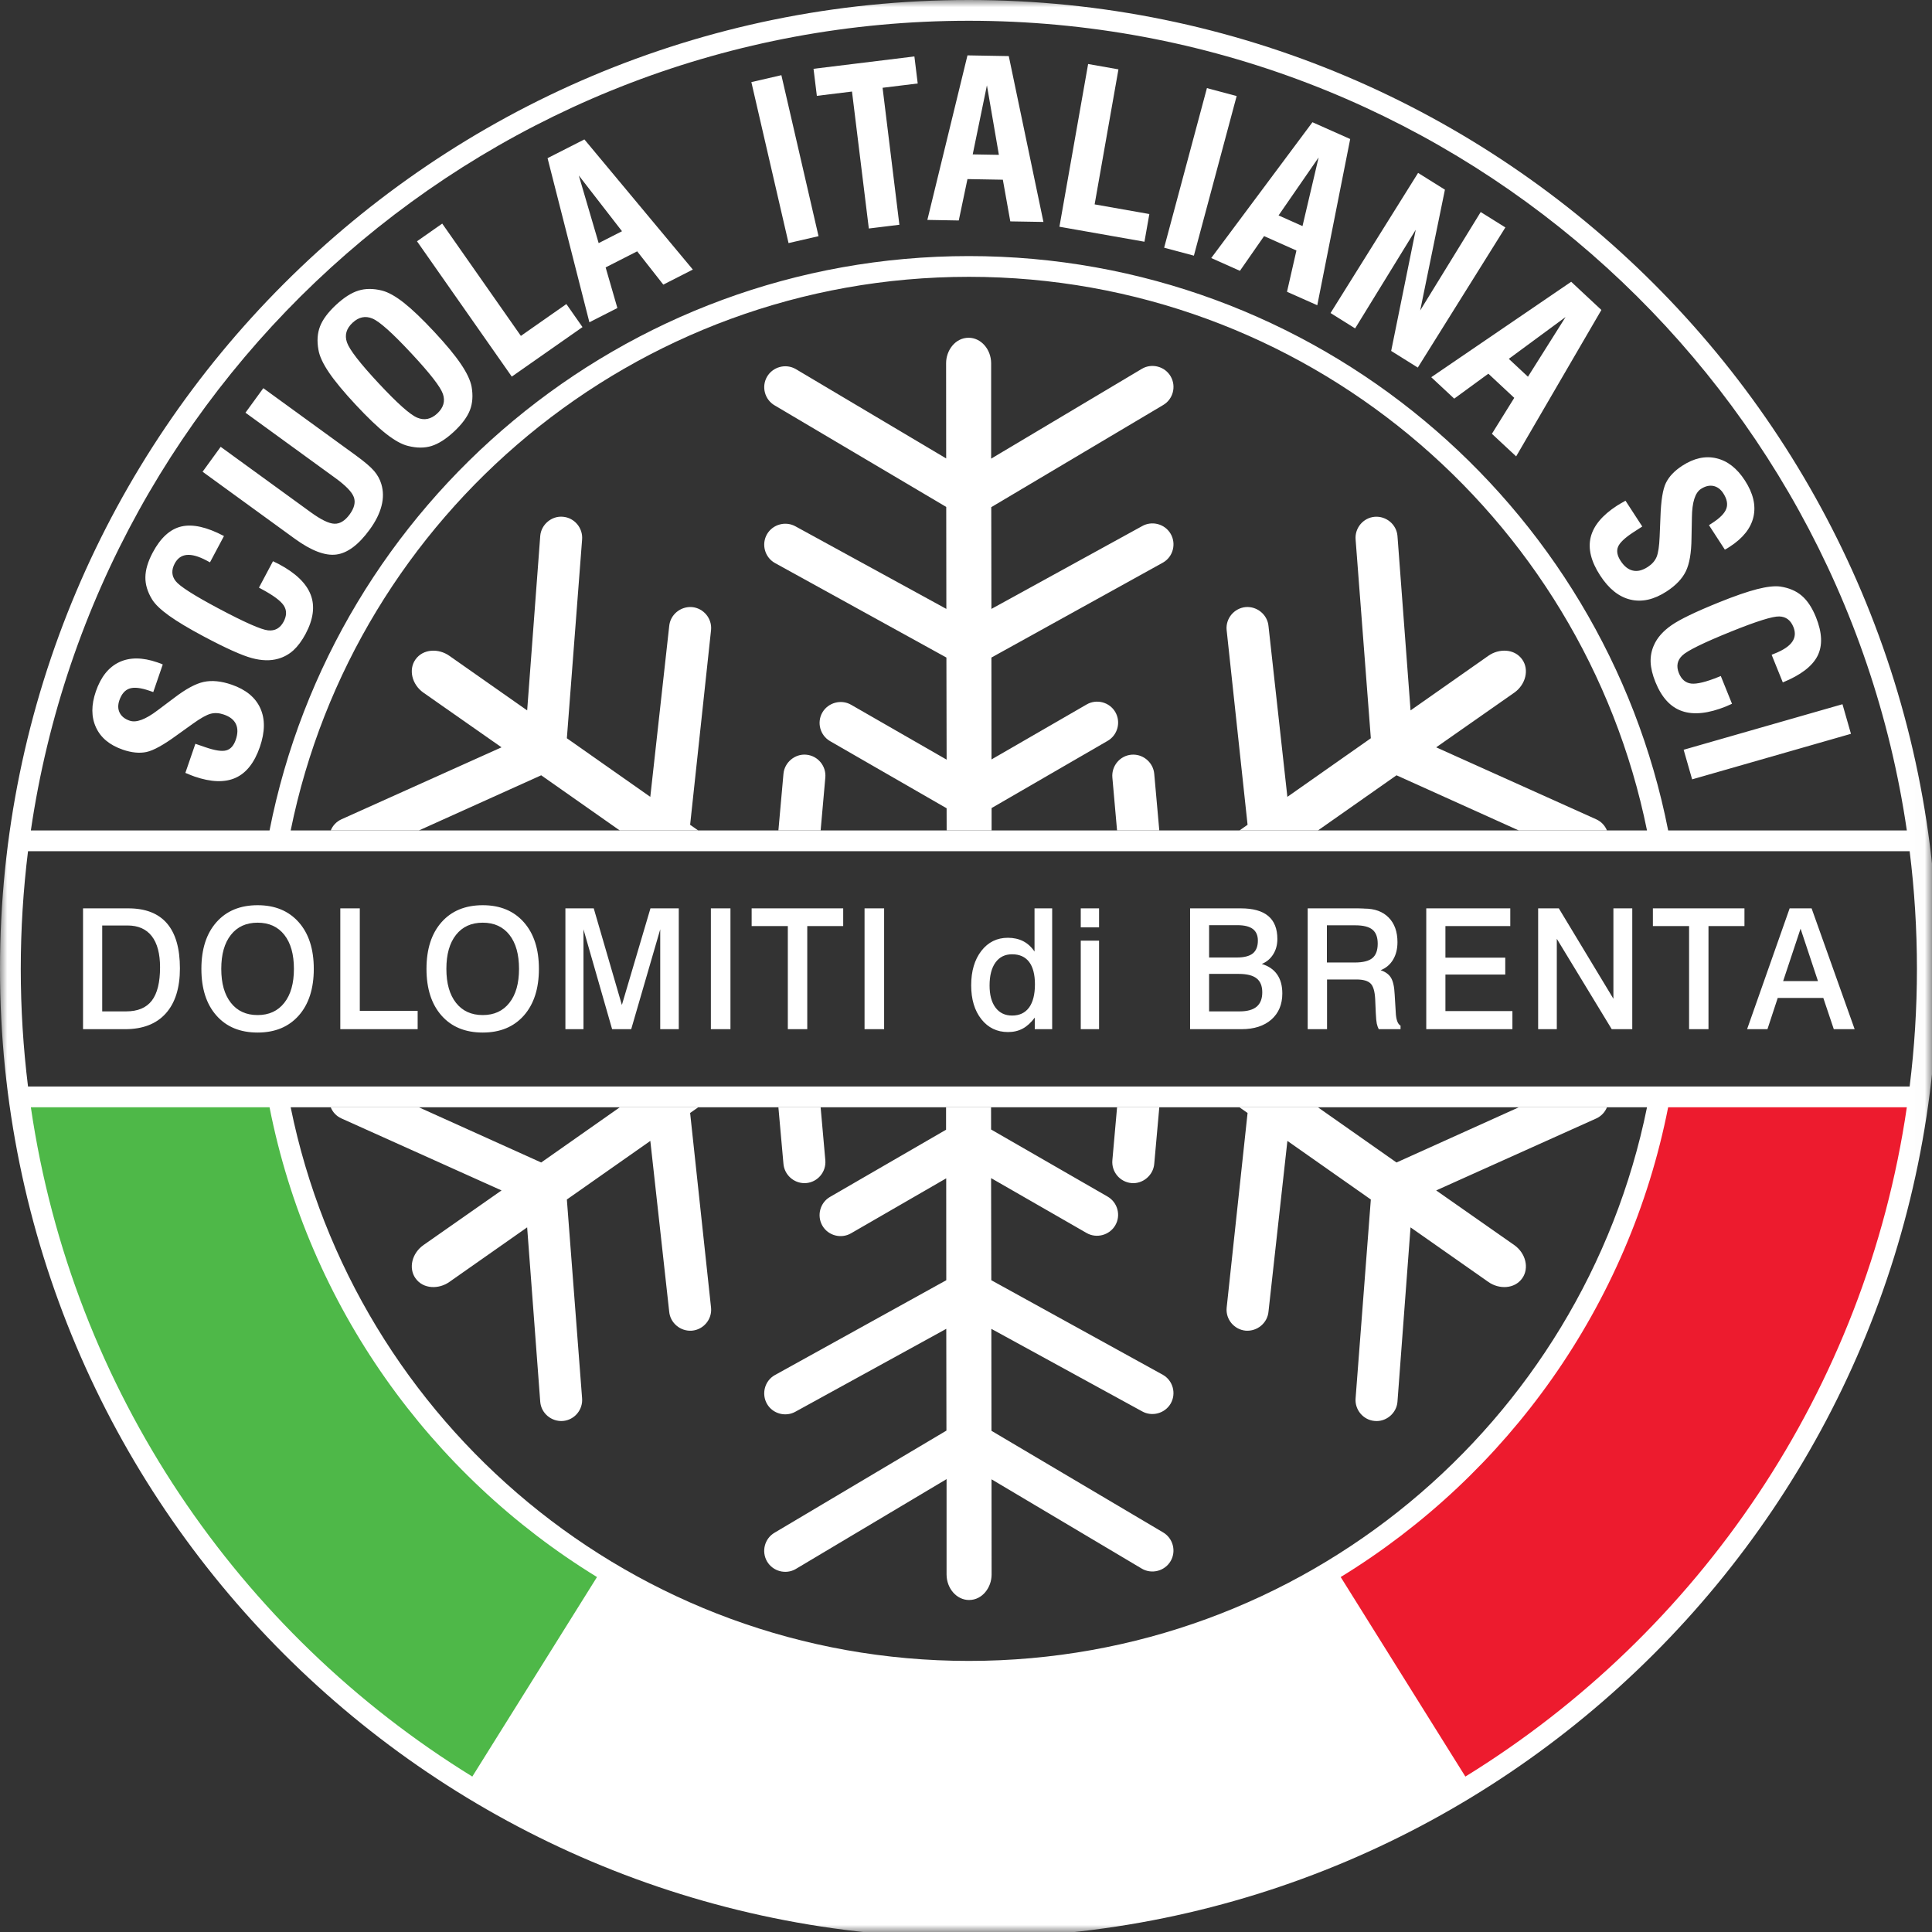 <svg width="135" height="135" viewBox="0 0 135 135" fill="none" xmlns="http://www.w3.org/2000/svg">
<rect x="0" y="0" width="135" height="135" fill="#333333" stroke="none"/>
<mask id="mask0_4095_8545" style="mask-type:luminance" maskUnits="userSpaceOnUse" x="0" y="0" width="135" height="135">
<path d="M134.985 0H0V135H134.985V0Z" fill="white"/>
</mask>
<g mask="url(#mask0_4095_8545)">
<path fill-rule="evenodd" clip-rule="evenodd" d="M67.699 17.894C91.893 17.894 112.061 35.154 116.565 58.03H133.242C128.558 26.031 100.995 1.451 67.699 1.451C34.403 1.451 6.839 26.031 2.156 58.03H18.834C23.337 35.154 43.505 17.894 67.699 17.894ZM1.958 75.921H133.438C133.773 73.227 133.947 70.485 133.947 67.7C133.947 64.918 133.774 62.173 133.439 59.48H1.958C1.625 62.173 1.451 64.918 1.451 67.7C1.451 70.485 1.625 73.227 1.958 75.921ZM115.086 77.372H20.311C24.793 99.441 44.309 116.058 67.699 116.058C91.088 116.058 110.605 99.441 115.086 77.372ZM20.311 58.03H115.086C110.605 35.961 91.088 19.343 67.699 19.343C44.309 19.343 24.793 35.961 20.311 58.03ZM67.699 0C105.081 0 135.397 30.317 135.397 67.7C135.397 105.083 105.081 135.4 67.699 135.4C30.317 135.4 -0 105.083 -0 67.7C-0 30.317 30.317 0 67.699 0Z" fill="white"/>
<path fill-rule="evenodd" clip-rule="evenodd" d="M93.682 110.197C86.118 114.835 77.22 117.509 67.699 117.509C58.177 117.509 49.281 114.835 41.715 110.196L33.003 124.14C43.094 130.359 54.977 133.949 67.699 133.949C80.42 133.949 92.303 130.359 102.396 124.14L93.682 110.197Z" fill="white"/>
<path fill-rule="evenodd" clip-rule="evenodd" d="M41.715 110.197C30.058 103.05 21.566 91.243 18.835 77.373L2.156 77.372C5.051 97.145 16.682 114.08 33.003 124.139L41.715 110.197Z" fill="#4EB848"/>
<path fill-rule="evenodd" clip-rule="evenodd" d="M5.802 63.472H8.965C10.166 63.472 11.068 63.822 11.67 64.525C12.271 65.225 12.572 66.272 12.572 67.668C12.572 69.032 12.242 70.081 11.583 70.815C10.923 71.55 9.975 71.915 8.738 71.915H5.802V63.472ZM18.001 63.252C19.217 63.252 20.175 63.65 20.876 64.443C21.576 65.235 21.926 66.32 21.926 67.7C21.926 69.081 21.576 70.168 20.876 70.961C20.175 71.753 19.217 72.15 18.001 72.15C16.783 72.15 15.823 71.756 15.124 70.963C14.423 70.172 14.072 69.085 14.072 67.7C14.072 66.317 14.423 65.23 15.124 64.439C15.823 63.648 16.783 63.252 18.001 63.252ZM18.001 64.473C17.204 64.473 16.581 64.757 16.135 65.324C15.684 65.892 15.461 66.684 15.461 67.7C15.461 68.714 15.684 69.504 16.135 70.074C16.581 70.643 17.204 70.929 18.001 70.929C18.796 70.929 19.417 70.643 19.864 70.074C20.315 69.504 20.538 68.714 20.538 67.7C20.538 66.684 20.315 65.892 19.868 65.324C19.421 64.757 18.8 64.473 18.001 64.473ZM23.779 63.472H25.141V70.637H29.184V71.915H23.779V63.472ZM33.733 63.252C34.947 63.252 35.905 63.65 36.605 64.443C37.305 65.235 37.657 66.32 37.657 67.7C37.657 69.081 37.305 70.168 36.605 70.961C35.905 71.753 34.947 72.15 33.733 72.15C32.513 72.15 31.552 71.756 30.852 70.963C30.153 70.172 29.801 69.085 29.801 67.7C29.801 66.317 30.153 65.23 30.852 64.439C31.552 63.648 32.513 63.252 33.733 63.252ZM33.733 64.473C32.935 64.473 32.312 64.757 31.864 65.324C31.415 65.892 31.191 66.684 31.191 67.7C31.191 68.714 31.415 69.504 31.864 70.074C32.312 70.643 32.935 70.929 33.733 70.929C34.526 70.929 35.147 70.643 35.593 70.074C36.044 69.504 36.267 68.714 36.267 67.7C36.267 66.684 36.044 65.892 35.598 65.324C35.15 64.757 34.53 64.473 33.733 64.473ZM39.508 63.472H41.488L43.454 70.224L45.451 63.472H47.43V71.915H46.134V64.939L44.106 71.915H42.772L40.771 64.939V71.915H39.508V63.472ZM49.673 63.472H51.041V71.915H49.673V63.472ZM52.522 63.472H58.919V64.709H56.408V71.915H55.05V64.709H52.522V63.472ZM60.411 63.472H61.779V71.915H60.411V63.472ZM72.288 63.472H73.521V71.915H72.305V71.107C72.045 71.455 71.766 71.71 71.465 71.873C71.165 72.035 70.823 72.116 70.435 72.116C69.67 72.116 69.048 71.817 68.574 71.219C68.1 70.621 67.862 69.831 67.862 68.849C67.862 67.855 68.1 67.053 68.574 66.441C69.048 65.834 69.665 65.528 70.425 65.528C70.828 65.528 71.185 65.608 71.496 65.766C71.805 65.925 72.069 66.166 72.288 66.49V63.472ZM70.72 66.681C70.224 66.681 69.838 66.872 69.562 67.253C69.285 67.636 69.147 68.174 69.147 68.864C69.147 69.522 69.285 70.037 69.564 70.409C69.843 70.778 70.228 70.963 70.72 70.963C71.235 70.963 71.629 70.778 71.906 70.404C72.177 70.032 72.317 69.49 72.317 68.781C72.317 68.091 72.178 67.569 71.91 67.214C71.638 66.859 71.242 66.681 70.72 66.681ZM75.519 63.47H76.798V64.8H75.519V63.47ZM75.519 65.73H76.798V71.915H75.519V65.73ZM83.159 63.472H86.699C87.555 63.472 88.196 63.65 88.619 64.005C89.044 64.36 89.257 64.897 89.257 65.61C89.257 66.011 89.163 66.368 88.971 66.677C88.78 66.986 88.514 67.214 88.169 67.358C88.639 67.498 88.995 67.74 89.238 68.087C89.481 68.434 89.603 68.877 89.603 69.416C89.603 70.183 89.348 70.792 88.838 71.242C88.329 71.689 87.631 71.915 86.746 71.915H83.159V63.472ZM84.487 64.648V66.906H86.424C86.933 66.906 87.306 66.81 87.543 66.62C87.777 66.428 87.895 66.13 87.895 65.72C87.895 65.361 87.777 65.092 87.543 64.913C87.306 64.736 86.95 64.648 86.473 64.648H84.487ZM84.487 68.052V70.671H86.627C87.156 70.671 87.547 70.561 87.811 70.342C88.071 70.12 88.202 69.788 88.202 69.341C88.202 68.898 88.071 68.573 87.807 68.366C87.544 68.157 87.126 68.052 86.55 68.052H84.487ZM91.376 63.472H94.907C95.014 63.472 95.132 63.477 95.262 63.483C95.303 63.486 95.327 63.489 95.334 63.489C96.057 63.489 96.624 63.697 97.033 64.113C97.443 64.529 97.649 65.103 97.649 65.834C97.649 66.311 97.545 66.72 97.341 67.06C97.137 67.401 96.849 67.645 96.473 67.794C96.807 67.906 97.05 68.08 97.195 68.319C97.34 68.557 97.429 68.947 97.453 69.485L97.527 70.694V70.705C97.547 71.233 97.661 71.554 97.864 71.669V71.915H96.34C96.283 71.803 96.236 71.673 96.203 71.522C96.173 71.371 96.15 71.133 96.135 70.804L96.091 69.794C96.061 69.253 95.952 68.889 95.76 68.713C95.568 68.532 95.246 68.442 94.791 68.442H92.728V71.915H91.376V63.472ZM92.718 64.657V67.256H94.667C95.238 67.256 95.648 67.152 95.897 66.947C96.145 66.74 96.269 66.405 96.269 65.942C96.269 65.491 96.147 65.164 95.904 64.962C95.661 64.759 95.261 64.657 94.7 64.657H92.718ZM99.661 63.472H105.532V64.709H101V66.916H105.181V68.097H101V70.65H105.681V71.915H99.661V63.472ZM107.479 63.472H108.924L112.738 69.788V63.472H114.056V71.915H112.621L108.783 65.599V71.915H107.479V63.472ZM115.497 63.472H121.895V64.709H119.382V71.915H118.026V64.709H115.497V63.472ZM125.053 63.472H126.587L129.595 71.915H128.138L127.405 69.732H124.22L123.502 71.915H122.079L125.053 63.472ZM125.816 64.892L124.598 68.555H127.032L125.816 64.892ZM7.142 64.669V70.671H8.815C9.627 70.671 10.225 70.42 10.609 69.919C10.992 69.419 11.184 68.643 11.184 67.593C11.184 66.638 10.99 65.912 10.606 65.415C10.22 64.918 9.653 64.669 8.911 64.669H7.142Z" fill="white"/>
<path fill-rule="evenodd" clip-rule="evenodd" d="M133.241 77.372H116.563C113.832 91.245 105.34 103.05 93.682 110.197L102.394 124.139C118.716 114.081 130.347 97.145 133.241 77.372Z" fill="#ED1B2E"/>
<path d="M117.646 52.39L128.744 49.208L129.337 51.276L118.239 54.458L117.646 52.39ZM120.242 47.237L121.025 49.177C120.978 49.195 120.913 49.225 120.823 49.266C120.733 49.308 120.666 49.338 120.613 49.36C119.377 49.859 118.351 49.969 117.54 49.69C116.729 49.414 116.108 48.735 115.674 47.659C115.467 47.149 115.358 46.686 115.339 46.265C115.325 45.846 115.403 45.447 115.575 45.071C115.799 44.562 116.206 44.1 116.793 43.691C117.384 43.279 118.483 42.749 120.097 42.097C121.199 41.65 122.094 41.343 122.782 41.166C123.466 40.992 124.005 40.932 124.401 40.986C125.008 41.079 125.508 41.29 125.902 41.629C126.294 41.964 126.624 42.465 126.892 43.127C127.329 44.212 127.365 45.113 127 45.835C126.632 46.557 125.824 47.173 124.575 47.684L123.794 45.753L124.051 45.648C124.632 45.414 125.026 45.145 125.235 44.842C125.444 44.539 125.471 44.197 125.316 43.813C125.123 43.334 124.793 43.088 124.33 43.075C123.866 43.06 122.743 43.412 120.96 44.131C119.031 44.911 117.894 45.469 117.547 45.807C117.197 46.144 117.12 46.553 117.312 47.031C117.492 47.474 117.781 47.719 118.178 47.766C118.576 47.809 119.215 47.653 120.095 47.297L120.242 47.237ZM113.582 34.986L114.755 36.79L114.132 37.193C113.538 37.58 113.182 37.919 113.063 38.206C112.944 38.496 113.003 38.823 113.239 39.187C113.488 39.57 113.772 39.796 114.095 39.869C114.416 39.947 114.765 39.859 115.143 39.614C115.433 39.426 115.635 39.198 115.753 38.924C115.869 38.651 115.941 38.176 115.968 37.503L116.024 36.155C116.061 35 116.186 34.198 116.406 33.747C116.626 33.295 117.009 32.894 117.554 32.541C118.368 32.012 119.162 31.839 119.936 32.022C120.712 32.205 121.371 32.719 121.922 33.567C122.505 34.464 122.705 35.309 122.526 36.108C122.347 36.904 121.798 37.599 120.879 38.196C120.787 38.256 120.716 38.301 120.666 38.331C120.612 38.362 120.566 38.387 120.525 38.406L119.415 36.696L119.672 36.529C120.195 36.189 120.516 35.859 120.629 35.542C120.743 35.224 120.672 34.866 120.418 34.473C120.231 34.184 119.996 34.012 119.719 33.956C119.443 33.902 119.153 33.97 118.851 34.167C118.447 34.431 118.236 35.094 118.223 36.155V36.182L118.195 37.614C118.185 38.627 118.054 39.395 117.801 39.916C117.547 40.438 117.098 40.911 116.452 41.329C115.572 41.901 114.731 42.09 113.925 41.897C113.12 41.705 112.415 41.143 111.808 40.206C111.176 39.234 110.956 38.345 111.15 37.544C111.345 36.74 111.957 36.004 112.989 35.334C113.096 35.265 113.283 35.156 113.544 35.01L113.582 34.986ZM100.01 26.358L109.788 19.689L111.898 21.659L105.942 31.89L104.248 30.312L105.81 27.8L104 26.112L101.616 27.855L100.01 26.358ZM105.429 25.075L106.767 26.324L109.395 22.154L105.429 25.075ZM92.973 21.873L99.09 12.082L100.965 13.254L99.237 21.694L103.465 14.816L105.189 15.892L99.07 25.684L97.209 24.521L98.926 16.055L94.69 22.947L92.973 21.873ZM84.636 18.03L91.708 8.541L94.346 9.715L92.046 21.329L89.93 20.388L90.589 17.505L88.329 16.498L86.641 18.924L84.636 18.03ZM89.341 15.052L91.013 15.798L92.14 11.001L89.341 15.052ZM81.345 17.308L84.335 6.156L86.412 6.713L83.424 17.864L81.345 17.308ZM74.028 15.843L76.034 4.472L78.152 4.847L76.488 14.281L80.311 14.956L79.97 16.891L74.028 15.843ZM64.8 15.367L67.603 3.869L70.489 3.92L72.911 15.508L70.595 15.469L70.075 12.558L67.602 12.514L66.995 15.406L64.8 15.367ZM67.969 10.788L69.798 10.82L68.962 5.963L67.969 10.788ZM60.71 15.967L59.534 6.397L57.078 6.698L56.846 4.808L63.894 3.944L64.126 5.833L61.671 6.134L62.845 15.705L60.71 15.967ZM55.1 16.986L52.502 5.737L54.599 5.253L57.196 16.503L55.1 16.986ZM41.184 22.52L38.261 11.052L40.834 9.742L48.412 18.836L46.349 19.888L44.523 17.562L42.319 18.685L43.14 21.523L41.184 22.52ZM41.832 16.988L43.463 16.157L40.444 12.262L41.832 16.988ZM35.761 26.316L29.138 16.859L30.901 15.624L36.397 23.471L39.576 21.246L40.703 22.856L35.761 26.316ZM24.86 28.288C24.026 27.394 23.399 26.638 22.983 26.023C22.569 25.411 22.324 24.885 22.252 24.447C22.139 23.835 22.176 23.289 22.362 22.809C22.547 22.326 22.919 21.828 23.475 21.308C24.029 20.793 24.553 20.457 25.047 20.305C25.539 20.153 26.087 20.153 26.694 20.304C27.133 20.417 27.64 20.7 28.221 21.157C28.801 21.615 29.505 22.287 30.337 23.179C31.167 24.069 31.789 24.819 32.203 25.433C32.619 26.047 32.867 26.573 32.952 27.015C33.061 27.631 33.022 28.178 32.837 28.659C32.65 29.141 32.279 29.641 31.725 30.158C31.17 30.675 30.645 31.009 30.152 31.164C29.66 31.315 29.113 31.313 28.509 31.159C28.076 31.055 27.57 30.774 26.987 30.318C26.404 29.86 25.694 29.183 24.86 28.288ZM26.465 26.79C27.761 28.179 28.656 28.978 29.155 29.185C29.654 29.394 30.121 29.295 30.559 28.887C30.989 28.485 31.12 28.034 30.95 27.532C30.781 27.031 30.04 26.081 28.732 24.679C27.424 23.274 26.521 22.466 26.027 22.26C25.533 22.052 25.069 22.148 24.635 22.553C24.199 22.96 24.07 23.416 24.243 23.923C24.416 24.43 25.157 25.387 26.465 26.79ZM14.156 32.963L15.42 31.222L21.716 35.796C22.435 36.318 22.987 36.587 23.372 36.596C23.755 36.608 24.111 36.387 24.438 35.938C24.76 35.493 24.856 35.092 24.722 34.733C24.589 34.372 24.154 33.925 23.422 33.395L17.152 28.838L18.399 27.124L24.845 31.806C25.473 32.262 25.904 32.631 26.144 32.912C26.38 33.19 26.548 33.495 26.644 33.819C26.792 34.308 26.796 34.817 26.659 35.347C26.524 35.88 26.25 36.43 25.839 36.995C25.064 38.062 24.285 38.646 23.503 38.748C22.723 38.851 21.755 38.483 20.602 37.647L14.156 32.963ZM18.094 41.062L19.075 39.216C19.121 39.24 19.185 39.271 19.274 39.313C19.364 39.355 19.43 39.388 19.48 39.414C20.658 40.04 21.402 40.756 21.709 41.556C22.017 42.354 21.898 43.268 21.354 44.292C21.095 44.777 20.811 45.158 20.5 45.443C20.189 45.723 19.832 45.919 19.435 46.031C18.9 46.185 18.284 46.171 17.593 45.983C16.899 45.796 15.785 45.295 14.249 44.479C13.198 43.921 12.388 43.434 11.811 43.02C11.236 42.607 10.843 42.232 10.633 41.894C10.311 41.371 10.152 40.851 10.159 40.333C10.164 39.817 10.336 39.24 10.671 38.61C11.22 37.579 11.888 36.971 12.675 36.788C13.466 36.604 14.457 36.827 15.65 37.456L14.672 39.295L14.428 39.164C13.875 38.87 13.415 38.742 13.049 38.777C12.683 38.812 12.404 39.01 12.208 39.377C11.967 39.833 11.989 40.243 12.276 40.606C12.563 40.971 13.556 41.606 15.254 42.509C17.09 43.485 18.25 43.997 18.73 44.047C19.213 44.099 19.577 43.893 19.818 43.44C20.043 43.018 20.044 42.638 19.824 42.305C19.602 41.971 19.073 41.584 18.233 41.137L18.094 41.062ZM12.952 54.008L13.652 51.973L14.354 52.214C15.024 52.445 15.51 52.518 15.809 52.434C16.112 52.351 16.332 52.103 16.474 51.692C16.622 51.261 16.626 50.897 16.486 50.597C16.348 50.298 16.064 50.075 15.638 49.929C15.312 49.817 15.007 49.798 14.719 49.874C14.433 49.95 14.014 50.184 13.466 50.578L12.37 51.364C11.438 52.046 10.727 52.441 10.237 52.546C9.747 52.649 9.195 52.595 8.579 52.383C7.664 52.067 7.037 51.549 6.706 50.825C6.372 50.102 6.37 49.266 6.699 48.309C7.048 47.299 7.59 46.619 8.33 46.269C9.068 45.921 9.954 45.925 10.989 46.282C11.094 46.318 11.174 46.346 11.228 46.367C11.286 46.39 11.332 46.411 11.373 46.431L10.71 48.359L10.42 48.259C9.829 48.056 9.372 48.007 9.052 48.112C8.731 48.219 8.492 48.495 8.34 48.937C8.229 49.264 8.236 49.553 8.363 49.805C8.49 50.057 8.721 50.243 9.063 50.359C9.52 50.518 10.173 50.273 11.017 49.631L11.038 49.615L12.184 48.755C12.989 48.14 13.674 47.769 14.24 47.648C14.809 47.527 15.456 47.59 16.185 47.841C17.176 48.183 17.844 48.728 18.187 49.483C18.532 50.235 18.521 51.138 18.159 52.193C17.78 53.289 17.217 54.009 16.465 54.349C15.712 54.69 14.757 54.661 13.592 54.261C13.472 54.219 13.271 54.139 12.994 54.023L12.952 54.008Z" fill="white"/>
<path d="M66.148 58.03L66.145 56.478L58.009 51.792C57.308 51.39 57.059 50.489 57.463 49.786C57.869 49.088 58.782 48.847 59.471 49.246L66.146 53.081L66.131 45.947L54.136 39.334C53.436 38.933 53.192 38.029 53.595 37.328C54.002 36.627 54.912 36.391 55.603 36.789L66.127 42.548L66.119 35.423L54.142 28.334C53.439 27.934 53.191 27.029 53.595 26.327C54.004 25.624 54.911 25.388 55.603 25.788L66.115 32.034L66.11 25.381C66.107 24.494 66.741 23.601 67.685 23.601C68.543 23.601 69.249 24.398 69.257 25.376V32.048L79.8 25.765C80.488 25.364 81.397 25.602 81.801 26.299C82.206 26.999 81.969 27.903 81.269 28.307L69.265 35.439L69.276 42.548L79.794 36.77C80.483 36.369 81.394 36.6 81.801 37.302C82.205 37.999 81.97 38.906 81.269 39.308L69.276 45.947L69.282 53.066L75.93 49.225C76.619 48.824 77.527 49.056 77.933 49.756C78.338 50.458 78.099 51.361 77.399 51.767L69.289 56.463V58.03H66.148ZM54.391 58.03L54.745 54.071C54.815 53.275 55.546 52.66 56.339 52.735C57.145 52.806 57.744 53.526 57.67 54.332L57.342 58.03H54.391ZM43.308 58.03L37.816 54.174L29.268 58.03H23.11C23.248 57.688 23.509 57.412 23.852 57.252L35.044 52.22L29.578 48.394C28.783 47.827 28.535 46.791 29.027 46.088C29.573 45.311 30.667 45.311 31.389 45.819L36.836 49.64L37.75 37.444C37.815 36.65 38.549 36.031 39.34 36.11C40.148 36.179 40.745 36.904 40.674 37.708L39.61 51.586L45.44 55.681L46.76 43.761C46.828 42.949 47.555 42.36 48.354 42.42C49.159 42.493 49.761 43.213 49.686 44.018L48.223 57.632L48.79 58.03H43.308ZM106.129 58.03L97.582 54.174L92.09 58.03H86.608L87.175 57.632L85.711 44.016C85.636 43.21 86.243 42.492 87.045 42.42C87.841 42.356 88.569 42.952 88.638 43.757L89.956 55.681L95.788 51.586L94.725 37.711C94.651 36.906 95.248 36.181 96.056 36.111C96.853 36.046 97.582 36.639 97.649 37.447L98.564 49.64L104.008 45.819C104.731 45.311 105.825 45.309 106.37 46.088C106.863 46.791 106.615 47.827 105.817 48.396L100.354 52.22L111.547 57.254C111.889 57.412 112.149 57.688 112.287 58.03H106.129ZM69.251 77.373L69.253 78.925L77.39 83.61C78.09 84.012 78.34 84.914 77.933 85.617C77.529 86.315 76.617 86.556 75.927 86.157L69.253 82.322L69.268 89.456L81.261 96.068C81.962 96.47 82.206 97.373 81.802 98.075C81.396 98.775 80.486 99.011 79.794 98.613L69.271 92.854L69.28 99.979L81.256 107.068C81.959 107.469 82.208 108.374 81.802 109.076C81.395 109.779 80.487 110.015 79.794 109.615L69.284 103.368L69.289 110.022C69.29 110.909 68.657 111.802 67.712 111.802C66.855 111.802 66.15 111.005 66.142 110.027V103.355L55.598 109.639C54.91 110.039 54.002 109.801 53.597 109.104C53.191 108.402 53.429 107.501 54.13 107.095L66.133 99.964L66.122 92.853L55.603 98.632C54.914 99.033 54.004 98.802 53.597 98.101C53.194 97.404 53.429 96.496 54.128 96.094L66.122 89.456L66.117 82.337L59.467 86.178C58.778 86.578 57.872 86.347 57.465 85.647C57.061 84.944 57.299 84.041 57.998 83.635L66.107 78.94V77.373H69.251ZM81.007 77.373L80.653 81.332C80.584 82.126 79.852 82.743 79.059 82.668C78.254 82.596 77.654 81.876 77.728 81.071L78.056 77.373H81.007ZM92.09 77.373L97.582 81.23L106.13 77.373H112.287C112.149 77.714 111.889 77.991 111.547 78.15L100.354 83.182L105.82 87.007C106.615 87.576 106.863 88.61 106.372 89.314C105.825 90.091 104.732 90.091 104.009 89.583L98.562 85.763L97.648 97.959C97.584 98.753 96.849 99.37 96.056 99.291C95.249 99.223 94.651 98.498 94.724 97.695L95.788 83.816L89.958 79.722L88.638 91.641C88.568 92.453 87.843 93.042 87.044 92.982C86.239 92.908 85.637 92.191 85.713 91.384L87.175 77.77L86.608 77.373H92.09ZM29.269 77.373L37.816 81.23L43.308 77.373H48.79L48.223 77.77L49.686 91.387C49.763 92.191 49.156 92.911 48.352 92.982C47.557 93.046 46.828 92.45 46.76 91.645L45.442 79.722L39.61 83.816L40.673 97.692C40.747 98.497 40.15 99.22 39.342 99.291C38.545 99.356 37.816 98.763 37.75 97.956L36.835 85.763L31.39 89.583C30.667 90.091 29.572 90.092 29.028 89.314C28.535 88.61 28.784 87.575 29.581 87.007L35.045 83.182L23.85 78.148C23.509 77.991 23.248 77.716 23.11 77.373H29.269ZM57.342 77.373L57.67 81.07C57.743 81.875 57.147 82.596 56.339 82.668C56.297 82.672 56.253 82.673 56.212 82.673C55.456 82.673 54.812 82.084 54.745 81.332L54.391 77.373H57.342ZM78.055 58.03L77.728 54.334C77.656 53.527 78.251 52.806 79.059 52.735C79.101 52.731 79.145 52.73 79.186 52.73C79.942 52.73 80.587 53.319 80.653 54.071L81.007 58.03H78.055Z" fill="white"/>
</g>
</svg>
